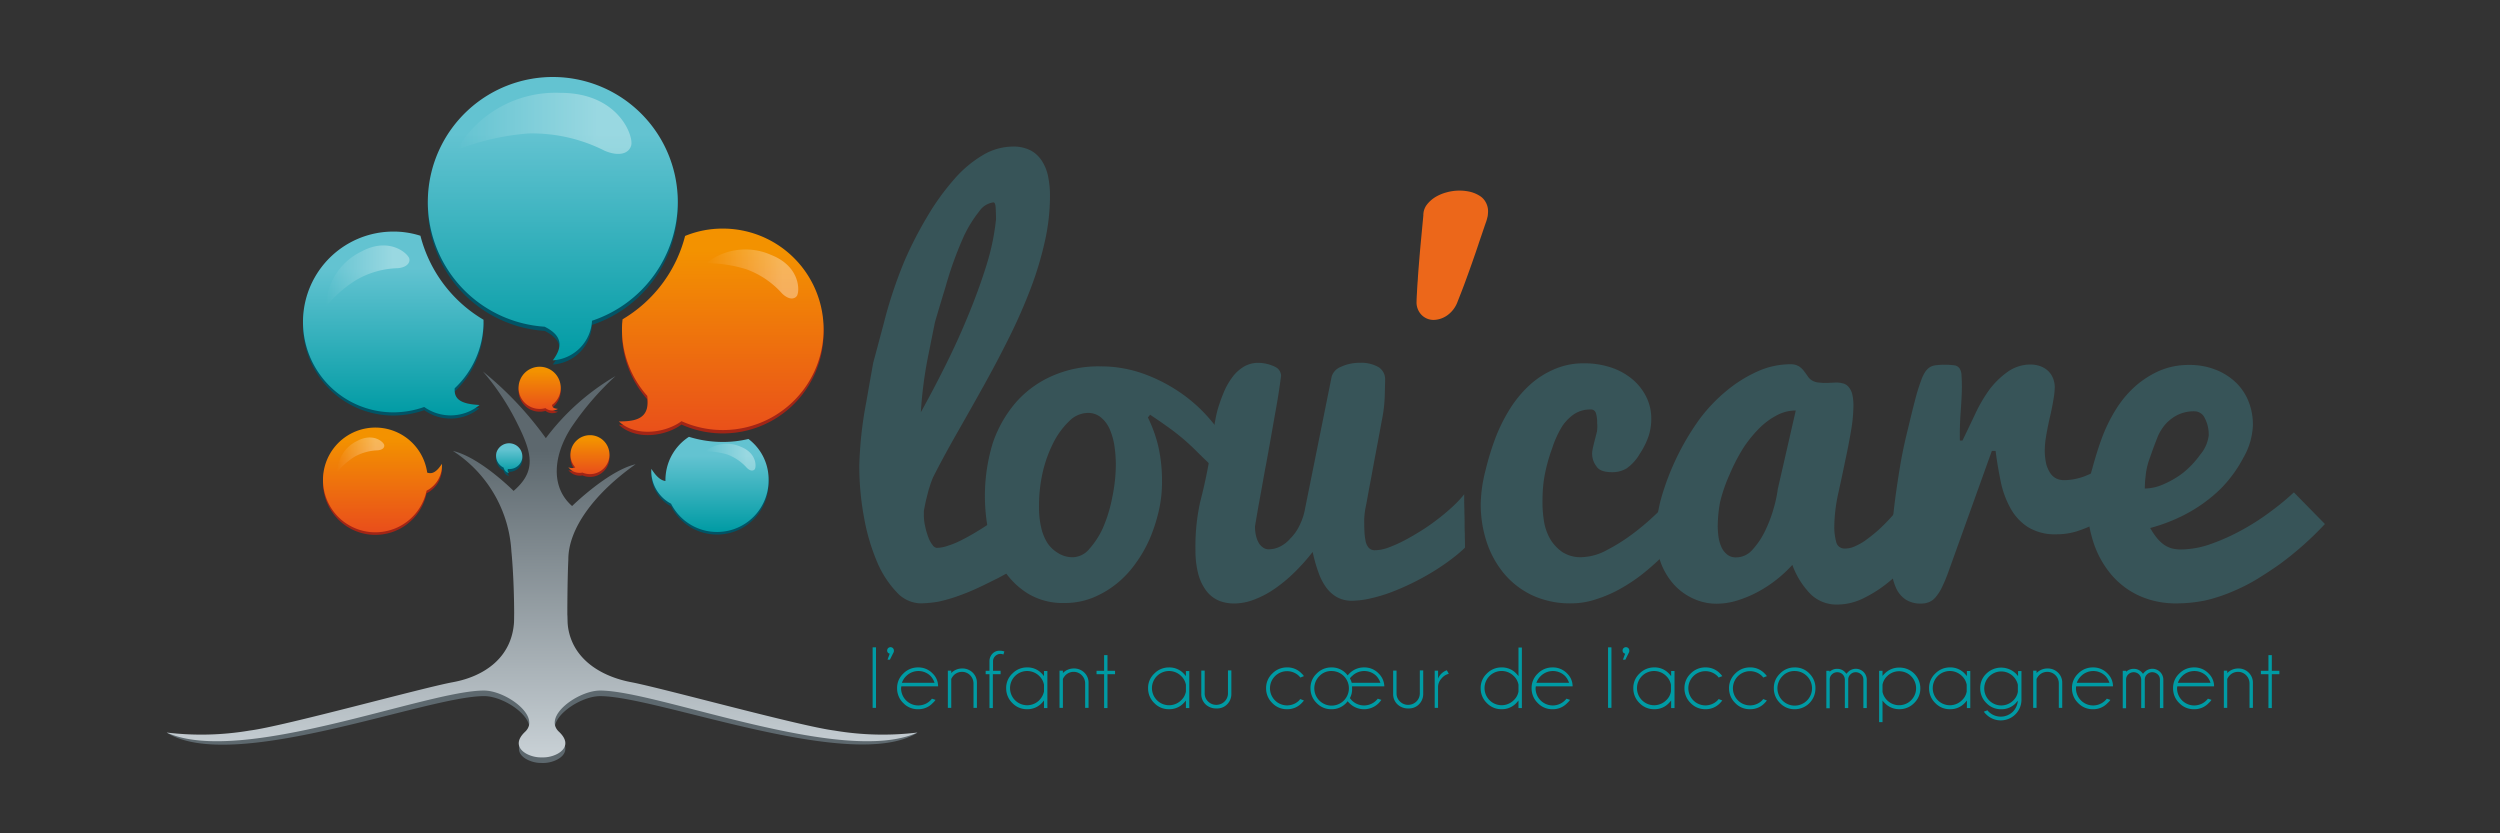 <svg xmlns="http://www.w3.org/2000/svg" xmlns:xlink="http://www.w3.org/1999/xlink" viewBox="0 0 195 65" width="500"  height="166.667" ><rect x="0" y="0" width="195" height="65" fill="#333333" stroke="none"/><defs><style> .cls-1 { fill: #5d686e; } .cls-2 { fill: #a22516; } .cls-3 { fill: #015466; } .cls-4 { fill: url(#linear-gradient); } .cls-5 { fill: url(#linear-gradient-2); } .cls-6 { fill: url(#linear-gradient-3); } .cls-7 { fill: url(#linear-gradient-4); } .cls-8 { fill: url(#linear-gradient-5); } .cls-9 { fill: url(#linear-gradient-6); } .cls-10 { fill: url(#linear-gradient-7); } .cls-11 { fill: url(#linear-gradient-8); } .cls-12 { fill: url(#linear-gradient-9); } .cls-13 { fill: url(#linear-gradient-10); } .cls-14 { fill: url(#linear-gradient-11); } .cls-15 { fill: url(#linear-gradient-12); } .cls-16 { fill: url(#linear-gradient-13); } .cls-17 { fill: url(#linear-gradient-14); } .cls-18 { fill: #375458; } .cls-19 { fill: #ec671a; } .cls-20 { fill: #009ba4; } .cls-21 { fill: none; } </style><linearGradient id="linear-gradient" x1="0.5" y1="1" x2="0.5" gradientUnits="objectBoundingBox"><stop offset="0" stop-color="#e94e1b"/><stop offset="0.896" stop-color="#f39200"/></linearGradient><linearGradient id="linear-gradient-2" x1="0.5" y1="0.998" x2="0.5" y2="-0.001" gradientUnits="objectBoundingBox"><stop offset="0" stop-color="#009ba4"/><stop offset="0.8" stop-color="#63c3d1"/></linearGradient><linearGradient id="linear-gradient-3" x1="0.501" y1="0.996" x2="0.501" y2="-0.001" xlink:href="#linear-gradient-2"/><linearGradient id="linear-gradient-4" x1="0.5" y1="1" x2="0.5" y2="0.001" gradientUnits="objectBoundingBox"><stop offset="0" stop-color="#ccd4d9"/><stop offset="0.8" stop-color="#5d686e"/></linearGradient><linearGradient id="linear-gradient-5" x1="0.5" y1="1" x2="0.5" y2="0" xlink:href="#linear-gradient-2"/><linearGradient id="linear-gradient-6" x1="0.5" y1="1.003" x2="0.5" y2="0.001" xlink:href="#linear-gradient"/><linearGradient id="linear-gradient-7" x1="0.501" y1="0.998" x2="0.501" y2="-0.001" xlink:href="#linear-gradient"/><linearGradient id="linear-gradient-8" x1="0.502" y1="1.003" x2="0.502" y2="0.007" xlink:href="#linear-gradient-2"/><linearGradient id="linear-gradient-9" x1="0.499" y1="1" x2="0.499" y2="0.003" xlink:href="#linear-gradient"/><linearGradient id="linear-gradient-10" y1="0.502" x2="1" y2="0.502" gradientUnits="objectBoundingBox"><stop offset="0" stop-color="#fff" stop-opacity="0"/><stop offset="0.8" stop-color="#fff" stop-opacity="0.349"/></linearGradient><linearGradient id="linear-gradient-11" x1="-0.001" y1="0.5" x2="1" y2="0.5" xlink:href="#linear-gradient-10"/><linearGradient id="linear-gradient-12" x1="-0.001" y1="0.502" x2="0.997" y2="0.502" xlink:href="#linear-gradient-10"/><linearGradient id="linear-gradient-13" x1="0" y1="0.498" x2="1" y2="0.498" xlink:href="#linear-gradient-10"/><linearGradient id="linear-gradient-14" x1="0.001" y1="0.5" x2="1" y2="0.5" xlink:href="#linear-gradient-10"/></defs><g id="logo-loucare-color" transform="translate(-3062)"><g id="Groupe_168" data-name="Groupe 168" transform="translate(3075.1 6)"><g id="Groupe_148" data-name="Groupe 148" transform="translate(-0.1)"><path id="Tracé_267" data-name="Tracé 267" class="cls-1" d="M29.372,272.516c.994,0,2.5-.792,1.211-2s1.49-3.214,3.214-3.214c4.487,0,19.669,6.008,24.746,2.856a21.226,21.226,0,0,1-6.474.279c-2.624-.326-13.46-3.322-15.85-3.772s-4.983-1.925-4.983-5.061a2.082,2.082,0,1,0-4.129,0c0,3.136-2.391,4.626-4.782,5.061-2.375.435-13.227,3.446-15.85,3.772A20.743,20.743,0,0,1,0,270.156c5.139,3.2,20.244-2.856,24.746-2.856,1.708,0,4.487,2,3.214,3.214-1.289,1.211.217,2,1.211,2Z" transform="translate(0.016 -219.003)"/><path id="Tracé_268" data-name="Tracé 268" class="cls-2" d="M235.2,77.9a7.663,7.663,0,0,0-2.934.574,10.6,10.6,0,0,1-4.875,6.5,6.512,6.512,0,0,0-.047.776,7.8,7.8,0,0,0,1.972,5.2c.2,1.552-.543,2.018-2.22,1.987,1.4,1.3,3.757.838,4.89-.016A7.857,7.857,0,1,0,235.2,77.9Z" transform="translate(-191.829 -65.807)"/><path id="Tracé_269" data-name="Tracé 269" class="cls-3" d="M82.565,86.333v-.155a10.676,10.676,0,0,1-4.921-6.551,7.32,7.32,0,0,0-2.111-.326,7.048,7.048,0,0,0,0,14.1,7.256,7.256,0,0,0,2.406-.419,3.552,3.552,0,0,0,4.316-.155c-1.568-.078-1.987-.512-1.941-1.3A7.1,7.1,0,0,0,82.565,86.333Z" transform="translate(-57.85 -66.989)"/><path id="Tracé_270" data-name="Tracé 270" class="cls-3" d="M250.837,182.271a8.424,8.424,0,0,1-2,.233,8.918,8.918,0,0,1-2.639-.4,4.008,4.008,0,0,0-1.832,3.369v.078c-.388-.047-.73-.373-1.1-.947a2.878,2.878,0,0,0,1.537,2.717,4.02,4.02,0,0,0,7.607-1.816A3.988,3.988,0,0,0,250.837,182.271Z" transform="translate(-205.46 -153.83)"/><path id="Tracé_271" data-name="Tracé 271" class="cls-4" d="M235.2,76.2a7.663,7.663,0,0,0-2.934.574,10.6,10.6,0,0,1-4.875,6.5,6.512,6.512,0,0,0-.047.776,7.8,7.8,0,0,0,1.972,5.2c.2,1.552-.543,2.018-2.22,1.987,1.4,1.3,3.757.838,4.89-.016A7.857,7.857,0,1,0,235.2,76.2Z" transform="translate(-191.829 -64.37)"/><path id="Tracé_272" data-name="Tracé 272" class="cls-5" d="M82.565,84.733v-.155a10.676,10.676,0,0,1-4.921-6.551,6.825,6.825,0,0,0-2.111-.326,7.048,7.048,0,0,0,0,14.1,7.256,7.256,0,0,0,2.406-.419,3.552,3.552,0,0,0,4.316-.155c-1.568-.078-1.987-.512-1.941-1.3A7.127,7.127,0,0,0,82.565,84.733Z" transform="translate(-57.85 -65.638)"/><path id="Tracé_273" data-name="Tracé 273" class="cls-6" d="M250.837,180.971a8.424,8.424,0,0,1-2,.233,8.918,8.918,0,0,1-2.639-.4,4.008,4.008,0,0,0-1.832,3.369v.078c-.388-.047-.73-.373-1.1-.947a2.878,2.878,0,0,0,1.537,2.717,4.02,4.02,0,0,0,7.607-1.816A3.945,3.945,0,0,0,250.837,180.971Z" transform="translate(-205.46 -152.732)"/><path id="Tracé_274" data-name="Tracé 274" class="cls-2" d="M202.414,181.766a1.51,1.51,0,0,0-.186,2.142l.016.016a.659.659,0,0,1-.543-.016,1.1,1.1,0,0,0,1.1.419,1.519,1.519,0,1,0-.388-2.562Z" transform="translate(-170.372 -153.247)"/><path id="Tracé_275" data-name="Tracé 275" class="cls-3" d="M166.42,187.489q-.186-.186-.093-.326a1.028,1.028,0,0,0,1.1-.776,1.034,1.034,0,0,0-2-.512,1.027,1.027,0,0,0,.559,1.18A.546.546,0,0,0,166.42,187.489Z" transform="translate(-139.702 -156.363)"/><path id="Tracé_276" data-name="Tracé 276" class="cls-2" d="M179.644,149.823c-.295-.031-.45-.109-.466-.31a1.645,1.645,0,1,0-.512.248A.891.891,0,0,0,179.644,149.823Z" transform="translate(-149.123 -123.711)"/><path id="Tracé_277" data-name="Tracé 277" class="cls-3" d="M150.6,11.849a9.749,9.749,0,1,0-10.386,9.734c1.335.668,1.475,1.506.637,2.624a3.272,3.272,0,0,0,3.058-3.089A9.776,9.776,0,0,0,150.6,11.849Z" transform="translate(-110.732 -1.774)"/><path id="Tracé_278" data-name="Tracé 278" class="cls-2" d="M87.937,180.494c-.388.59-.73.838-1.149.683a4.084,4.084,0,1,0-.047,1.413A2.185,2.185,0,0,0,87.937,180.494Z" transform="translate(-66.467 -150.113)"/><path id="Tracé_279" data-name="Tracé 279" class="cls-7" d="M29.288,178.1c.994,0,2.5-.792,1.211-2s1.49-3.214,3.214-3.214c4.487,0,18.971,5.915,24.746,3.276a22.584,22.584,0,0,1-6.474-.155c-2.624-.326-13.46-3.322-15.85-3.772s-4.983-1.925-4.983-5.061.078-4.487.078-4.487c-.016-2.422,2.034-5.185,5.247-7.452-2.142.5-4.952,3.26-4.952,3.26-1.708-1.49-1.475-3.974-.031-6.179a22.439,22.439,0,0,1,3.415-3.959,18.34,18.34,0,0,0-5.434,4.844,26.612,26.612,0,0,0-4.906-5.2,19.285,19.285,0,0,1,2.717,4.129c1.18,2.36,1.4,3.695-.326,5.185,0,0-2.608-2.624-4.735-3.12a9.993,9.993,0,0,1,4.564,7.84s.217,2,.217,5.139-2.391,4.626-4.782,5.061c-2.375.435-13.227,3.446-15.85,3.772a22.584,22.584,0,0,1-6.474.155c5.775,2.639,20.244-3.276,24.746-3.276,1.708,0,4.487,2,3.214,3.214-1.289,1.211.217,2,1.211,2Z" transform="translate(0.1 -125.024)"/><path id="Tracé_280" data-name="Tracé 280" class="cls-8" d="M150.6,9.749a9.749,9.749,0,1,0-10.386,9.734c1.335.668,1.475,1.506.637,2.624a3.272,3.272,0,0,0,3.058-3.089A9.776,9.776,0,0,0,150.6,9.749Z" transform="translate(-110.732)"/><path id="Tracé_281" data-name="Tracé 281" class="cls-9" d="M202.414,180.366a1.51,1.51,0,0,0-.186,2.142l.016.016a.659.659,0,0,1-.543-.016,1.1,1.1,0,0,0,1.1.419,1.519,1.519,0,1,0-.388-2.562Z" transform="translate(-170.372 -152.065)"/><path id="Tracé_282" data-name="Tracé 282" class="cls-10" d="M87.937,179.194c-.388.59-.73.838-1.149.683a4.084,4.084,0,1,0-.047,1.413A2.215,2.215,0,0,0,87.937,179.194Z" transform="translate(-66.467 -149.015)"/><path id="Tracé_283" data-name="Tracé 283" class="cls-11" d="M166.42,186.089q-.186-.186-.093-.326a1.028,1.028,0,0,0,1.1-.776,1.034,1.034,0,0,0-2-.512,1.027,1.027,0,0,0,.559,1.18A.546.546,0,0,0,166.42,186.089Z" transform="translate(-139.702 -155.18)"/><path id="Tracé_284" data-name="Tracé 284" class="cls-12" d="M179.644,148.423c-.295-.031-.45-.109-.466-.31a1.645,1.645,0,1,0-.512.248A.863.863,0,0,0,179.644,148.423Z" transform="translate(-149.123 -122.528)"/><path id="Tracé_285" data-name="Tracé 285" class="cls-13" d="M145.6,12.456A8.892,8.892,0,0,1,153.688,8c4.564,0,5.729,3.4,5.527,4.1-.171.621-.916.9-2.065.419a12.528,12.528,0,0,0-5.961-1.351A19.3,19.3,0,0,0,145.6,12.456Z" transform="translate(-122.981 -6.758)"/><path id="Tracé_286" data-name="Tracé 286" class="cls-14" d="M79.9,89.455a4.9,4.9,0,0,1,2.748-4.285c2.2-1.2,3.664.155,3.757.543.078.342-.217.683-.885.745a6.82,6.82,0,0,0-3.245.916A9.526,9.526,0,0,0,79.9,89.455Z" transform="translate(-67.48 -71.54)"/><path id="Tracé_287" data-name="Tracé 287" class="cls-15" d="M85.6,183.83a2.725,2.725,0,0,1,1.552-2.406c1.242-.668,2.065.078,2.111.31.047.2-.124.388-.5.419a4.015,4.015,0,0,0-1.832.512A5.85,5.85,0,0,0,85.6,183.83Z" transform="translate(-72.296 -153.029)"/><path id="Tracé_288" data-name="Tracé 288" class="cls-16" d="M271,87.829a4.9,4.9,0,0,1,5.045-.652c2.344.916,2.251,2.9,2.018,3.214-.217.279-.652.279-1.149-.2A6.848,6.848,0,0,0,274.12,88.3,10.5,10.5,0,0,0,271,87.829Z" transform="translate(-228.913 -73.299)"/><path id="Tracé_289" data-name="Tracé 289" class="cls-17" d="M270.5,184.946a2.691,2.691,0,0,1,2.763-.357c1.273.5,1.226,1.583,1.1,1.754-.124.155-.357.155-.621-.109a3.881,3.881,0,0,0-1.521-1.04A6.414,6.414,0,0,0,270.5,184.946Z" transform="translate(-228.491 -155.745)"/></g><g id="Groupe_149" data-name="Groupe 149" transform="translate(53.925 5.434)"><path id="Tracé_290" data-name="Tracé 290" class="cls-18" d="M352.682,70.628a2.606,2.606,0,0,1-1.878-.885,7.842,7.842,0,0,1-1.521-2.36,16.017,16.017,0,0,1-1.009-3.431,21.871,21.871,0,0,1-.373-4.1,30.409,30.409,0,0,1,.543-4.921c.357-2.049.543-3.074.543-3.074s.279-1.025.823-3.074a34.977,34.977,0,0,1,1.646-4.937,30.466,30.466,0,0,1,1.8-3.477,18.735,18.735,0,0,1,2.034-2.81,9.054,9.054,0,0,1,2.22-1.878,4.639,4.639,0,0,1,2.36-.683,2.921,2.921,0,0,1,1.444.326,2.419,2.419,0,0,1,.885.885,3.482,3.482,0,0,1,.45,1.242,7.139,7.139,0,0,1,.124,1.413,16.283,16.283,0,0,1-.419,3.617,26.649,26.649,0,0,1-1.133,3.71c-.481,1.242-1.025,2.484-1.646,3.726s-1.273,2.484-1.956,3.71-1.366,2.437-2.049,3.633-1.32,2.36-1.894,3.493c-.062.124-.124.295-.2.5-.062.2-.14.419-.2.652s-.124.481-.186.745-.109.528-.155.776v.264a3.981,3.981,0,0,0,.109.963,5.375,5.375,0,0,0,.248.838,2.1,2.1,0,0,0,.326.59.453.453,0,0,0,.326.217,2.541,2.541,0,0,0,.838-.155,6.368,6.368,0,0,0,.994-.4c.357-.171.714-.373,1.087-.59s.73-.45,1.071-.668c.807-.528,1.661-1.149,2.546-1.832l1.661,3.959c-1.149.761-2.282,1.444-3.4,2.034-.5.248-.994.5-1.521.745a17.034,17.034,0,0,1-1.583.652,12.41,12.41,0,0,1-1.552.45A9.249,9.249,0,0,1,352.682,70.628Zm.016-14.9c.559-1.009,1.164-2.142,1.8-3.415.637-1.257,1.242-2.562,1.8-3.912.559-1.335,1.056-2.67,1.475-4.005a18.262,18.262,0,0,0,.792-3.726c0-.373-.016-.683-.031-.931-.016-.264-.078-.388-.171-.388a1.6,1.6,0,0,0-1.118.714A9.611,9.611,0,0,0,356.05,42a28.35,28.35,0,0,0-1.428,3.959c-.559,1.832-.823,2.748-.823,2.748s-.171.854-.512,2.546A32.33,32.33,0,0,0,352.7,55.725Z" transform="translate(-347.9 -35)"/><path id="Tracé_291" data-name="Tracé 291" class="cls-18" d="M423.714,149.39a10.656,10.656,0,0,1,.823,2.3,12.223,12.223,0,0,1,.279,2.732,9.969,9.969,0,0,1-.248,2.236,13.143,13.143,0,0,1-.7,2.173,10.32,10.32,0,0,1-1.133,1.972,7.857,7.857,0,0,1-1.521,1.6,7.442,7.442,0,0,1-1.863,1.071,5.91,5.91,0,0,1-2.158.388,5.275,5.275,0,0,1-2.825-.73,6.06,6.06,0,0,1-1.925-1.894,8.542,8.542,0,0,1-1.1-2.639,14.127,14.127,0,0,1,.279-7.234,9.608,9.608,0,0,1,1.77-3.12,8.064,8.064,0,0,1,2.825-2.08,8.929,8.929,0,0,1,3.757-.761,9.871,9.871,0,0,1,3.353.559,12.623,12.623,0,0,1,2.919,1.49,11.926,11.926,0,0,1,2.531,2.344c.776.947,1.506,1.832,2.189,2.686l-.357,2.655a10.4,10.4,0,0,0-1.366-1.459c-.574-.528-1.18-1.1-1.832-1.754a17.281,17.281,0,0,0-1.91-1.63c-.621-.45-1.164-.823-1.615-1.118Zm-5.806,10.9a1.731,1.731,0,0,0,1.242-.652,6.423,6.423,0,0,0,1.056-1.63,11.206,11.206,0,0,0,.73-2.391,12.915,12.915,0,0,0,.279-2.484,10.5,10.5,0,0,0-.124-1.615,5.269,5.269,0,0,0-.388-1.289,2.4,2.4,0,0,0-.683-.869,1.56,1.56,0,0,0-.994-.326,2.09,2.09,0,0,0-1.459.652,6.166,6.166,0,0,0-1.226,1.677,10.041,10.041,0,0,0-.823,2.267,11.785,11.785,0,0,0-.295,2.794,6.554,6.554,0,0,0,.155,1.49,3.862,3.862,0,0,0,.466,1.211,2.5,2.5,0,0,0,.838.823A2.076,2.076,0,0,0,417.908,160.288Z" transform="translate(-401.204 -128.261)"/><path id="Tracé_292" data-name="Tracé 292" class="cls-18" d="M531.594,144.926c0,.342-.016.807-.031,1.382a11.013,11.013,0,0,1-.233,1.91c-.124.683-.279,1.521-.466,2.5s-.326,1.785-.45,2.422-.217,1.2-.31,1.677a6.186,6.186,0,0,0-.14,1.04c0,.357,0,.683.016.978a5.064,5.064,0,0,0,.093.776,1.131,1.131,0,0,0,.248.512.633.633,0,0,0,.5.186,3.119,3.119,0,0,0,1.009-.2,10.522,10.522,0,0,0,1.257-.559c.45-.233.9-.5,1.366-.792s.9-.605,1.32-.931a15.081,15.081,0,0,0,1.149-.978,8.493,8.493,0,0,0,.838-.9c0,.419,0,.792.016,1.133,0,.342.016.668.016.978s0,.621.016.947c0,.326.016.7.016,1.1a10.6,10.6,0,0,1-1.025.869q-.605.466-1.351.931t-1.583.885q-.838.419-1.677.745a11.94,11.94,0,0,1-1.661.512,6.819,6.819,0,0,1-1.49.2,2.389,2.389,0,0,1-1.2-.279,2.7,2.7,0,0,1-.854-.776,4.534,4.534,0,0,1-.605-1.2,11.677,11.677,0,0,1-.435-1.552,15.846,15.846,0,0,1-1.428,1.6,11.515,11.515,0,0,1-1.537,1.273,7.431,7.431,0,0,1-1.583.838,4.387,4.387,0,0,1-1.552.31,3.223,3.223,0,0,1-1.164-.2,2.436,2.436,0,0,1-.962-.7,3.727,3.727,0,0,1-.668-1.289,7.135,7.135,0,0,1-.248-1.987,16.067,16.067,0,0,1,.373-3.772,40.039,40.039,0,0,0,1.056-5.713c.031-.186.078-.435.14-.761a7.884,7.884,0,0,1,.264-1.04c.124-.373.264-.761.435-1.149a5.4,5.4,0,0,1,.621-1.056,3.07,3.07,0,0,1,.838-.776,2.174,2.174,0,0,1,1.087-.326,3.013,3.013,0,0,1,1.428.326.784.784,0,0,1,.435.683c-.109.838-.233,1.661-.373,2.437s-.279,1.568-.419,2.36-.295,1.677-.481,2.639q-.256,1.444-.419,2.329c-.109.59-.186,1.056-.248,1.413s-.093.543-.093.559a3.139,3.139,0,0,0,.062.668,2.09,2.09,0,0,0,.2.574,1.1,1.1,0,0,0,.342.4.761.761,0,0,0,.5.155,1.987,1.987,0,0,0,.854-.217,2.564,2.564,0,0,0,.807-.637,3.525,3.525,0,0,0,.7-.994,4.817,4.817,0,0,0,.45-1.382l2.065-10.246a1.193,1.193,0,0,1,.73-.761,3.411,3.411,0,0,1,1.459-.31,2.73,2.73,0,0,1,1.475.342A1.118,1.118,0,0,1,531.594,144.926Z" transform="translate(-490.579 -126.825)"/><path id="Tracé_293" data-name="Tracé 293" class="cls-19" d="M627.9,65.732c0-.186.016-.419.031-.7s.031-.605.062-.947c.016-.342.047-.714.078-1.1s.062-.761.093-1.133c.078-.869.171-1.816.264-2.81a1.344,1.344,0,0,1,.248-.807,2.443,2.443,0,0,1,.652-.605,3.359,3.359,0,0,1,.9-.388,3.766,3.766,0,0,1,1.009-.14,3.651,3.651,0,0,1,.838.093,2.467,2.467,0,0,1,.714.295,1.313,1.313,0,0,1,.5.512,1.417,1.417,0,0,1,.186.73,3.019,3.019,0,0,1-.031.373c-.031.124-.062.264-.109.4-.171.481-.342,1.009-.543,1.583-.186.574-.388,1.149-.59,1.723s-.4,1.118-.59,1.63-.373.963-.512,1.32a2.237,2.237,0,0,1-.807,1.071,1.913,1.913,0,0,1-1.056.357,1.314,1.314,0,0,1-.931-.373A1.394,1.394,0,0,1,627.9,65.732Z" transform="translate(-584.432 -53.669)"/><path id="Tracé_294" data-name="Tracé 294" class="cls-18" d="M667.164,162.622a7.034,7.034,0,0,1-3.058-.637,6.486,6.486,0,0,1-2.2-1.708,7.533,7.533,0,0,1-1.351-2.484,9.343,9.343,0,0,1-.45-2.934,11.16,11.16,0,0,1,.373-2.608,20.946,20.946,0,0,1,.823-2.655,12.993,12.993,0,0,1,1.1-2.173,9.014,9.014,0,0,1,1.506-1.816,6.818,6.818,0,0,1,1.925-1.242,5.671,5.671,0,0,1,2.329-.466,6.614,6.614,0,0,1,2.111.326,5.05,5.05,0,0,1,1.661.916,4.25,4.25,0,0,1,1.087,1.382,3.793,3.793,0,0,1,.388,1.723,4.409,4.409,0,0,1-.186,1.257,5.918,5.918,0,0,1-.714,1.459,3.567,3.567,0,0,1-1.025,1.133,2.129,2.129,0,0,1-1.133.295c-.637,0-1.04-.155-1.226-.466a1.593,1.593,0,0,1-.295-1.3c.031-.2.155-.668.341-1.4a2.717,2.717,0,0,0,.016-.683,2.494,2.494,0,0,0-.093-.745.392.392,0,0,0-.419-.295,2.227,2.227,0,0,0-1.3.373,3.45,3.45,0,0,0-.932.963,7.906,7.906,0,0,0-.761,1.677,13.365,13.365,0,0,0-.528,1.816,9.462,9.462,0,0,0-.2,1.4c-.031.45-.031.823-.031,1.118a9.165,9.165,0,0,0,.124,1.413,4.132,4.132,0,0,0,.481,1.351,3.269,3.269,0,0,0,.947,1.009,2.6,2.6,0,0,0,1.49.4,4.352,4.352,0,0,0,1.987-.559,14.335,14.335,0,0,0,2.189-1.4,19.567,19.567,0,0,0,2.1-1.863,22.151,22.151,0,0,0,1.708-1.925l1.3,2.173a25.7,25.7,0,0,1-3.043,3.586c-.466.45-.963.885-1.506,1.32a13.57,13.57,0,0,1-1.708,1.133,9.939,9.939,0,0,1-1.863.807A6.083,6.083,0,0,1,667.164,162.622Z" transform="translate(-611.633 -126.994)"/><path id="Tracé_295" data-name="Tracé 295" class="cls-18" d="M769.227,158.387c-.295.4-.668.885-1.149,1.428a12.952,12.952,0,0,1-1.63,1.552,9.883,9.883,0,0,1-1.941,1.257,4.609,4.609,0,0,1-2.065.512,2.9,2.9,0,0,1-2.08-.792,6.356,6.356,0,0,1-1.444-2.3,10.176,10.176,0,0,1-2.562,2.034,9.1,9.1,0,0,1-1.646.714,5.463,5.463,0,0,1-1.708.279,4.29,4.29,0,0,1-1.754-.373,4.639,4.639,0,0,1-1.506-1.056,5.31,5.31,0,0,1-1.056-1.692,6.061,6.061,0,0,1-.388-2.251,10.611,10.611,0,0,1,.4-2.888,19.915,19.915,0,0,1,3.012-6.179,12.8,12.8,0,0,1,2.1-2.189,10.549,10.549,0,0,1,2.391-1.49,6.25,6.25,0,0,1,2.562-.559,1.233,1.233,0,0,1,.683.171,1.608,1.608,0,0,1,.4.388c.109.14.217.295.311.435a1.026,1.026,0,0,0,.373.31,1.222,1.222,0,0,0,.466.124c.155.016.326.031.481.031a3.786,3.786,0,0,0,.419-.016c.14,0,.279-.016.419-.016a1.894,1.894,0,0,1,.528.062.823.823,0,0,1,.435.248,1.423,1.423,0,0,1,.295.528,3.642,3.642,0,0,1,.109.931,11.839,11.839,0,0,1-.186,1.987c-.124.73-.264,1.475-.435,2.251-.155.761-.342,1.646-.559,2.624a12.675,12.675,0,0,0-.31,2.484,4.469,4.469,0,0,0,.155,1.351.656.656,0,0,0,.683.481,1.834,1.834,0,0,0,.823-.2,4.24,4.24,0,0,0,.869-.512c.295-.217.59-.45.885-.714s.574-.543.838-.823c.621-.668,1.226-1.428,1.863-2.267Zm-16.13-1.475a6.33,6.33,0,0,0,.062.947,2.907,2.907,0,0,0,.233.807,1.519,1.519,0,0,0,.45.574,1.062,1.062,0,0,0,.714.217,1.679,1.679,0,0,0,1.258-.605,5.989,5.989,0,0,0,.978-1.459,10.452,10.452,0,0,0,.667-1.754,10.092,10.092,0,0,0,.326-1.521l1.4-6.117a3.154,3.154,0,0,0-1.506.388,5.665,5.665,0,0,0-1.382,1.04,9.665,9.665,0,0,0-1.2,1.49,14.777,14.777,0,0,0-1.071,2.065,12.382,12.382,0,0,0-.745,2.158A10.731,10.731,0,0,0,753.1,156.913Z" transform="translate(-686.14 -127.416)"/><path id="Tracé_296" data-name="Tracé 296" class="cls-18" d="M866.2,159.2c0-.559.031-1.2.093-1.925s.14-1.506.248-2.329c.109-.807.233-1.646.373-2.484q.21-1.281.559-2.7c.233-.963.419-1.754.59-2.391a14.331,14.331,0,0,1,.481-1.583,3.294,3.294,0,0,1,.295-.652,1.394,1.394,0,0,1,.342-.388,1.117,1.117,0,0,1,.481-.186,5.983,5.983,0,0,1,1.49,0,.591.591,0,0,1,.4.233.954.954,0,0,1,.155.512c.016.233.031.528.031.916,0,.466-.031,1.118-.093,1.972s-.078,1.6-.062,2.236h.2c.248-.5.559-1.164.947-1.972a11.543,11.543,0,0,1,1.18-2.034,6.528,6.528,0,0,1,1.413-1.366,3.071,3.071,0,0,1,1.816-.559,2.21,2.21,0,0,1,.7.124,1.841,1.841,0,0,1,.59.342,1.614,1.614,0,0,1,.4.559,1.876,1.876,0,0,1,.155.745,6.067,6.067,0,0,1-.093.9c-.062.388-.155.885-.3,1.49-.14.621-.233,1.118-.295,1.506a6.55,6.55,0,0,0-.093.994,4.672,4.672,0,0,0,.124,1.133,2.455,2.455,0,0,0,.342.73,1.24,1.24,0,0,0,.481.388,1.454,1.454,0,0,0,.574.109,4.632,4.632,0,0,0,1.754-.373,11.862,11.862,0,0,0,1.661-.838,14.166,14.166,0,0,0,1.723-1.242l-.279,4.393c-.326.217-.7.45-1.1.714-.419.264-.854.512-1.32.745a11.951,11.951,0,0,1-1.459.59,5.3,5.3,0,0,1-1.552.233,4.045,4.045,0,0,1-2.282-.574,4.111,4.111,0,0,1-1.366-1.506,7.351,7.351,0,0,1-.745-2.08c-.155-.776-.295-1.552-.388-2.344h-.295l-3.369,9.377a11.221,11.221,0,0,1-.5,1.211,3.529,3.529,0,0,1-.481.776,1.317,1.317,0,0,1-.528.419,1.582,1.582,0,0,1-.621.124,2.137,2.137,0,0,1-1.242-.326,2.16,2.16,0,0,1-.73-.885,4.4,4.4,0,0,1-.342-1.257A11.6,11.6,0,0,1,866.2,159.2Z" transform="translate(-785.737 -127.501)"/><path id="Tracé_297" data-name="Tracé 297" class="cls-18" d="M971.817,163.3a6.889,6.889,0,0,1-3.074-.652,6.258,6.258,0,0,1-2.189-1.754,7.493,7.493,0,0,1-1.32-2.546,10.268,10.268,0,0,1-.435-3.027,9.54,9.54,0,0,1,.388-2.484c.264-.963.528-1.816.807-2.546a12.331,12.331,0,0,1,1.056-2.127,8.288,8.288,0,0,1,1.49-1.785,7.291,7.291,0,0,1,1.91-1.226,5.741,5.741,0,0,1,2.344-.45,5.4,5.4,0,0,1,1.956.342,4.811,4.811,0,0,1,1.568.947,4.172,4.172,0,0,1,1.04,1.475,4.86,4.86,0,0,1,.373,1.941,5.472,5.472,0,0,1-.761,2.562,10,10,0,0,1-1.785,2.422,11.7,11.7,0,0,1-2.422,1.8,13.143,13.143,0,0,1-3.043,1.226,5.388,5.388,0,0,0,.559.823,2.793,2.793,0,0,0,.559.512,2.221,2.221,0,0,0,.59.264,3.026,3.026,0,0,0,.667.078,7.146,7.146,0,0,0,2.375-.435,16.306,16.306,0,0,0,2.437-1.1,18.353,18.353,0,0,0,2.235-1.444,19.67,19.67,0,0,0,1.785-1.475l2.422,2.468a25.277,25.277,0,0,1-3.509,3.12c-.543.388-1.118.761-1.739,1.149a14.455,14.455,0,0,1-1.956.994,12.628,12.628,0,0,1-2.127.7A11.544,11.544,0,0,1,971.817,163.3Zm-2.515-8.958a3.674,3.674,0,0,0,1.475-.342,7.186,7.186,0,0,0,1.49-.869,7.065,7.065,0,0,0,1.351-1.428,2.863,2.863,0,0,0,.667-1.49,2.737,2.737,0,0,0-.31-1.366.882.882,0,0,0-.761-.528,2.887,2.887,0,0,0-1.382.295,3.122,3.122,0,0,0-.963.761,3.657,3.657,0,0,0-.621,1.071c-.155.4-.342.885-.543,1.475a5.48,5.48,0,0,0-.342,1.459A7.814,7.814,0,0,0,969.3,154.341Z" transform="translate(-869.03 -127.67)"/></g><g id="Groupe_150" data-name="Groupe 150" transform="translate(54.965 44.477)"><path id="Tracé_298" data-name="Tracé 298" class="cls-20" d="M354.864,286.6v4.719H354.6V286.6Z" transform="translate(-354.6 -286.584)"/><path id="Tracé_299" data-name="Tracé 299" class="cls-20" d="M362.1,287.012a.464.464,0,0,1-.124-.062.263.263,0,1,1,.45-.186.342.342,0,0,1-.016.124l-.295.59h-.186Z" transform="translate(-360.767 -286.5)"/><path id="Tracé_300" data-name="Tracé 300" class="cls-20" d="M367.226,298.175c0,.047-.016.093-.016.155a1.339,1.339,0,0,0,2.282.947,1,1,0,0,0,.124-.14l.279.093a1.264,1.264,0,0,1-.217.248,1.524,1.524,0,0,1-1.149.481,1.548,1.548,0,0,1-1.149-.481,1.583,1.583,0,0,1-.481-1.149,1.524,1.524,0,0,1,.481-1.149,1.583,1.583,0,0,1,1.149-.481,1.524,1.524,0,0,1,1.149.481,1.375,1.375,0,0,1,.419.994Zm.047-.279h2.546a1.4,1.4,0,0,0-.31-.528,1.349,1.349,0,0,0-1.894,0A1.337,1.337,0,0,0,367.273,297.9Z" transform="translate(-364.99 -295.117)"/><path id="Tracé_301" data-name="Tracé 301" class="cls-20" d="M392.664,298.023v2.251H392.4v-2.9h.264v.186a1.177,1.177,0,0,1,.838-.357,1.135,1.135,0,0,1,.838.326,1.088,1.088,0,0,1,.326.807v1.941H394.4v-1.91a.906.906,0,0,0-.264-.637.879.879,0,0,0-.637-.264.906.906,0,0,0-.636.264A1.112,1.112,0,0,0,392.664,298.023Z" transform="translate(-386.532 -295.539)"/><path id="Tracé_302" data-name="Tracé 302" class="cls-20" d="M411.959,290.132v2.639h-.264v-2.639H411.4v-.264h.295v-.792a.844.844,0,0,1,.248-.559.748.748,0,0,1,.559-.217,1.019,1.019,0,0,1,.357.062l-.078.233a.643.643,0,0,0-.248-.047.585.585,0,0,0-.388.171.556.556,0,0,0-.171.388v.761h.59v.264Z" transform="translate(-402.582 -288.021)"/><path id="Tracé_303" data-name="Tracé 303" class="cls-20" d="M424.914,299.867h-.264v-.59a1.962,1.962,0,0,1-.171.2,1.524,1.524,0,0,1-1.149.481,1.548,1.548,0,0,1-1.149-.481,1.583,1.583,0,0,1-.481-1.149,1.525,1.525,0,0,1,.481-1.149,1.583,1.583,0,0,1,1.149-.481,1.524,1.524,0,0,1,1.149.481,2.32,2.32,0,0,1,.171.2v-.4h.264Zm-.264-1.289v-.528a1.246,1.246,0,0,0-.373-.683,1.335,1.335,0,1,0,0,1.894A1.407,1.407,0,0,0,424.65,298.578Z" transform="translate(-411.283 -295.117)"/><path id="Tracé_304" data-name="Tracé 304" class="cls-20" d="M448.764,298.023v2.251H448.5v-2.9h.264v.186a1.177,1.177,0,0,1,.838-.357,1.135,1.135,0,0,1,.838.326,1.088,1.088,0,0,1,.326.807v1.941H450.5v-1.91a.906.906,0,0,0-.264-.637.879.879,0,0,0-.637-.264.906.906,0,0,0-.636.264A1.111,1.111,0,0,0,448.764,298.023Z" transform="translate(-433.923 -295.539)"/><path id="Tracé_305" data-name="Tracé 305" class="cls-20" d="M467.69,291.726V290.5h.264v1.226h.59v.264h-.59v2.639h-.264V291.99h-.59v-.264Z" transform="translate(-449.635 -289.879)"/><path id="Tracé_306" data-name="Tracé 306" class="cls-20" d="M496.229,299.867h-.279v-.59a1.962,1.962,0,0,1-.171.2,1.524,1.524,0,0,1-1.149.481,1.548,1.548,0,0,1-1.149-.481A1.583,1.583,0,0,1,493,298.33a1.525,1.525,0,0,1,.481-1.149,1.583,1.583,0,0,1,1.149-.481,1.524,1.524,0,0,1,1.149.481,2.32,2.32,0,0,1,.171.2v-.4h.264v2.888Zm-.279-1.289v-.528a1.247,1.247,0,0,0-.373-.683,1.335,1.335,0,1,0,0,1.894A1.2,1.2,0,0,0,495.95,298.578Z" transform="translate(-471.514 -295.117)"/><path id="Tracé_307" data-name="Tracé 307" class="cls-20" d="M520.9,301.165a1.183,1.183,0,0,1-.869-.326,1.088,1.088,0,0,1-.326-.807v-1.816h.264V300a.844.844,0,0,0,.264.621.889.889,0,0,0,.652.264.906.906,0,0,0,.637-.264.88.88,0,0,0,.264-.637V298.2h.264v1.832a1.124,1.124,0,0,1-.326.807A1.076,1.076,0,0,1,520.9,301.165Z" transform="translate(-494.069 -296.384)"/><path id="Tracé_308" data-name="Tracé 308" class="cls-20" d="M554.97,299.168l.279.109a1.958,1.958,0,0,1-.171.2,1.524,1.524,0,0,1-1.149.481,1.548,1.548,0,0,1-1.149-.481,1.583,1.583,0,0,1-.481-1.149,1.548,1.548,0,0,1,.481-1.149,1.583,1.583,0,0,1,1.149-.481,1.524,1.524,0,0,1,1.149.481,1.068,1.068,0,0,1,.171.2l-.279.109c-.031-.031-.062-.078-.093-.109a1.335,1.335,0,1,0,0,1.894A.672.672,0,0,1,554.97,299.168Z" transform="translate(-521.608 -295.117)"/><path id="Tracé_309" data-name="Tracé 309" class="cls-20" d="M577.674,299.091a1.654,1.654,0,0,0,.155.186,1.349,1.349,0,0,0,1.894,0,1.009,1.009,0,0,0,.124-.14l.279.093a1.759,1.759,0,0,1-.2.248,1.612,1.612,0,0,1-2.3,0,1.008,1.008,0,0,1-.124-.14c-.047.047-.078.093-.124.14a1.524,1.524,0,0,1-1.149.481,1.548,1.548,0,0,1-1.149-.481,1.583,1.583,0,0,1-.481-1.149,1.524,1.524,0,0,1,.481-1.149,1.583,1.583,0,0,1,1.149-.481,1.524,1.524,0,0,1,1.149.481c.047.047.078.093.124.14a1.007,1.007,0,0,1,.124-.14,1.583,1.583,0,0,1,1.149-.481,1.524,1.524,0,0,1,1.149.481,1.457,1.457,0,0,1,.435.994h-2.515v.155A1.441,1.441,0,0,1,577.674,299.091Zm-2.375-1.723a1.349,1.349,0,1,0,.947-.388A1.253,1.253,0,0,0,575.3,297.368Zm2.375.186a1.317,1.317,0,0,1,.14.342h2.236a1.4,1.4,0,0,0-.31-.528,1.349,1.349,0,0,0-1.894,0A.931.931,0,0,0,577.674,297.554Z" transform="translate(-540.446 -295.117)"/><path id="Tracé_310" data-name="Tracé 310" class="cls-20" d="M617.3,301.165a1.183,1.183,0,0,1-.869-.326,1.088,1.088,0,0,1-.326-.807v-1.816h.264V300a.844.844,0,0,0,.264.621.889.889,0,0,0,.652.264.906.906,0,0,0,.636-.264.879.879,0,0,0,.264-.637V298.2h.264v1.832a1.124,1.124,0,0,1-.326.807A1.076,1.076,0,0,1,617.3,301.165Z" transform="translate(-575.504 -296.384)"/><path id="Tracé_311" data-name="Tracé 311" class="cls-20" d="M638.1,298.379a1.035,1.035,0,0,0-.559.357.971.971,0,0,0-.279.637v1.661H637v-2.9h.264v.621a1.137,1.137,0,0,1,.683-.652Z" transform="translate(-593.159 -296.299)"/><path id="Tracé_312" data-name="Tracé 312" class="cls-20" d="M663.314,291.419h-.264v-.59a1.966,1.966,0,0,1-.171.2,1.524,1.524,0,0,1-1.149.481,1.548,1.548,0,0,1-1.149-.481,1.583,1.583,0,0,1-.481-1.149,1.525,1.525,0,0,1,.481-1.149,1.583,1.583,0,0,1,1.149-.481,1.525,1.525,0,0,1,1.149.481,2.326,2.326,0,0,1,.171.2V286.7h.264Zm-.264-1.289V289.6a1.246,1.246,0,0,0-.373-.683,1.335,1.335,0,1,0,0,1.894A1.2,1.2,0,0,0,663.05,290.131Z" transform="translate(-612.673 -286.669)"/><path id="Tracé_313" data-name="Tracé 313" class="cls-20" d="M686.026,298.175c0,.047-.016.093-.016.155a1.339,1.339,0,0,0,2.282.947,1.006,1.006,0,0,0,.124-.14l.279.093a1.267,1.267,0,0,1-.217.248,1.524,1.524,0,0,1-1.149.481,1.548,1.548,0,0,1-1.149-.481,1.583,1.583,0,0,1-.481-1.149,1.524,1.524,0,0,1,.481-1.149,1.583,1.583,0,0,1,1.149-.481,1.524,1.524,0,0,1,1.149.481,1.375,1.375,0,0,1,.419.994Zm.047-.279h2.546a1.4,1.4,0,0,0-.311-.528,1.349,1.349,0,0,0-1.894,0A1.336,1.336,0,0,0,686.073,297.9Z" transform="translate(-634.299 -295.117)"/><path id="Tracé_314" data-name="Tracé 314" class="cls-20" d="M724.364,286.6v4.719H724.1V286.6Z" transform="translate(-666.737 -286.584)"/><path id="Tracé_315" data-name="Tracé 315" class="cls-20" d="M731.6,287.012a.464.464,0,0,1-.124-.062.263.263,0,1,1,.45-.186.342.342,0,0,1-.016.124l-.295.59h-.186Z" transform="translate(-672.904 -286.5)"/><path id="Tracé_316" data-name="Tracé 316" class="cls-20" d="M740.014,299.867h-.264v-.59a1.966,1.966,0,0,1-.171.2,1.524,1.524,0,0,1-1.149.481,1.548,1.548,0,0,1-1.149-.481,1.583,1.583,0,0,1-.481-1.149,1.524,1.524,0,0,1,.481-1.149,1.583,1.583,0,0,1,1.149-.481,1.524,1.524,0,0,1,1.149.481,2.326,2.326,0,0,1,.171.2v-.4h.264Zm-.279-1.289v-.528a1.247,1.247,0,0,0-.373-.683,1.335,1.335,0,1,0,0,1.894A1.2,1.2,0,0,0,739.734,298.578Z" transform="translate(-677.466 -295.117)"/><path id="Tracé_317" data-name="Tracé 317" class="cls-20" d="M765.17,299.168l.279.109a1.966,1.966,0,0,1-.171.2,1.524,1.524,0,0,1-1.149.481,1.548,1.548,0,0,1-1.149-.481,1.583,1.583,0,0,1-.481-1.149,1.549,1.549,0,0,1,.481-1.149,1.583,1.583,0,0,1,1.149-.481,1.524,1.524,0,0,1,1.149.481,1.07,1.07,0,0,1,.171.2l-.279.109c-.031-.031-.062-.078-.093-.109a1.335,1.335,0,1,0,0,1.894A.675.675,0,0,1,765.17,299.168Z" transform="translate(-699.176 -295.117)"/><path id="Tracé_318" data-name="Tracé 318" class="cls-20" d="M787.57,299.168l.279.109a1.966,1.966,0,0,1-.171.2,1.524,1.524,0,0,1-1.149.481,1.548,1.548,0,0,1-1.149-.481,1.583,1.583,0,0,1-.481-1.149,1.548,1.548,0,0,1,.481-1.149,1.583,1.583,0,0,1,1.149-.481,1.524,1.524,0,0,1,1.149.481,1.07,1.07,0,0,1,.171.2l-.279.109c-.031-.031-.062-.078-.093-.109a1.335,1.335,0,1,0,0,1.894A.672.672,0,0,1,787.57,299.168Z" transform="translate(-718.098 -295.117)"/><path id="Tracé_319" data-name="Tracé 319" class="cls-20" d="M809.03,296.7a1.524,1.524,0,0,1,1.149.481,1.569,1.569,0,0,1,.466,1.149,1.617,1.617,0,0,1-1.615,1.63,1.548,1.548,0,0,1-1.149-.481,1.583,1.583,0,0,1-.481-1.149,1.525,1.525,0,0,1,.481-1.149A1.548,1.548,0,0,1,809.03,296.7Zm-.947.668a1.349,1.349,0,1,0,.947-.388A1.277,1.277,0,0,0,808.083,297.368Z" transform="translate(-737.106 -295.117)"/><path id="Tracé_320" data-name="Tracé 320" class="cls-20" d="M833.7,297.555h.264v.078a.833.833,0,0,1,.59-.233.82.82,0,0,1,.605.248c.047.047.078.093.124.14a1.006,1.006,0,0,1,.124-.14.854.854,0,0,1,1.459.574v2.236H836.6v-2.236h0a.529.529,0,0,0-.171-.388.628.628,0,0,0-.419-.171.573.573,0,0,0-.419.171.551.551,0,0,0-.171.435v2.189h-.264v-2.236h0a.6.6,0,0,0-.171-.388.6.6,0,0,0-.838,0,.527.527,0,0,0-.171.373v2.267h-.264v-2.919Z" transform="translate(-759.323 -295.708)"/><path id="Tracé_321" data-name="Tracé 321" class="cls-20" d="M860.3,297.048h.264v.4a1.86,1.86,0,0,1,.171-.186,1.569,1.569,0,0,1,1.149-.466,1.617,1.617,0,0,1,1.63,1.615,1.549,1.549,0,0,1-.481,1.149,1.583,1.583,0,0,1-1.149.481,1.549,1.549,0,0,1-1.149-.481,1.071,1.071,0,0,1-.171-.2v1.692H860.3Zm.264,1.087v.559a1.326,1.326,0,1,0,.357-1.226A1.225,1.225,0,0,0,860.564,298.135Z" transform="translate(-781.793 -295.201)"/><path id="Tracé_322" data-name="Tracé 322" class="cls-20" d="M888.614,299.867h-.264v-.59a1.951,1.951,0,0,1-.171.2,1.524,1.524,0,0,1-1.149.481,1.548,1.548,0,0,1-1.149-.481,1.583,1.583,0,0,1-.481-1.149,1.525,1.525,0,0,1,.481-1.149,1.583,1.583,0,0,1,1.149-.481,1.524,1.524,0,0,1,1.149.481,2.315,2.315,0,0,1,.171.2v-.4h.264Zm-.279-1.289v-.528a1.247,1.247,0,0,0-.373-.683,1.335,1.335,0,1,0,0,1.894A1.2,1.2,0,0,0,888.334,298.578Z" transform="translate(-802.997 -295.117)"/><path id="Tracé_323" data-name="Tracé 323" class="cls-20" d="M914.034,299.377c-.047.062-.109.124-.155.186a1.524,1.524,0,0,1-1.149.481,1.548,1.548,0,0,1-1.149-.481,1.583,1.583,0,0,1-.481-1.149,1.525,1.525,0,0,1,.481-1.149,1.65,1.65,0,0,1,2.3,0,2.326,2.326,0,0,1,.171.2v-.4h.264v2.251a1.614,1.614,0,0,1-2.763,1.118,1.068,1.068,0,0,1-.171-.2l.279-.109c.031.031.062.078.093.109a1.35,1.35,0,0,0,1.894,0A1.389,1.389,0,0,0,914.034,299.377Zm0-1.242a1.326,1.326,0,1,0-.357,1.226,1.225,1.225,0,0,0,.357-.668Z" transform="translate(-824.707 -295.201)"/><path id="Tracé_324" data-name="Tracé 324" class="cls-20" d="M937.964,298.023v2.251H937.7v-2.9h.264v.186a1.177,1.177,0,0,1,.838-.357,1.135,1.135,0,0,1,.838.326,1.088,1.088,0,0,1,.326.807v1.941H939.7v-1.91a.9.9,0,0,0-1.537-.637A1.113,1.113,0,0,0,937.964,298.023Z" transform="translate(-847.177 -295.539)"/><path id="Tracé_325" data-name="Tracé 325" class="cls-20" d="M957.526,298.175c0,.047-.016.093-.016.155a1.339,1.339,0,0,0,2.282.947,1,1,0,0,0,.124-.14l.279.093a1.262,1.262,0,0,1-.217.248,1.525,1.525,0,0,1-1.149.481,1.548,1.548,0,0,1-1.149-.481,1.583,1.583,0,0,1-.481-1.149,1.525,1.525,0,0,1,.481-1.149,1.583,1.583,0,0,1,1.149-.481,1.525,1.525,0,0,1,1.149.481,1.375,1.375,0,0,1,.419.994Zm.047-.279h2.546a1.4,1.4,0,0,0-.31-.528,1.35,1.35,0,0,0-1.894,0A1.336,1.336,0,0,0,957.573,297.9Z" transform="translate(-863.65 -295.117)"/><path id="Tracé_326" data-name="Tracé 326" class="cls-20" d="M982.7,297.555h.264v.078a.833.833,0,0,1,.59-.233.82.82,0,0,1,.605.248c.047.047.078.093.124.14a1,1,0,0,1,.124-.14.854.854,0,0,1,1.459.574v2.236H985.6v-2.236h0a.529.529,0,0,0-.171-.388.629.629,0,0,0-.419-.171.573.573,0,0,0-.419.171.552.552,0,0,0-.171.435v2.189h-.279v-2.236h0a.6.6,0,0,0-.171-.388.6.6,0,0,0-.838,0,.527.527,0,0,0-.171.373v2.267H982.7Z" transform="translate(-885.191 -295.708)"/><path id="Tracé_327" data-name="Tracé 327" class="cls-20" d="M1008.326,298.175c0,.047-.016.093-.016.155a1.339,1.339,0,0,0,2.282.947,1.007,1.007,0,0,0,.124-.14l.279.093a1.263,1.263,0,0,1-.217.248,1.524,1.524,0,0,1-1.149.481,1.548,1.548,0,0,1-1.149-.481,1.583,1.583,0,0,1-.481-1.149,1.525,1.525,0,0,1,.481-1.149,1.583,1.583,0,0,1,1.149-.481,1.524,1.524,0,0,1,1.149.481,1.374,1.374,0,0,1,.419.994Zm.047-.279h2.546a1.4,1.4,0,0,0-.31-.528,1.35,1.35,0,0,0-1.894,0A1.337,1.337,0,0,0,1008.373,297.9Z" transform="translate(-906.564 -295.117)"/><path id="Tracé_328" data-name="Tracé 328" class="cls-20" d="M1033.764,298.023v2.251h-.264v-2.9h.264v.186a1.2,1.2,0,0,1,.838-.357,1.135,1.135,0,0,1,.838.326,1.088,1.088,0,0,1,.326.807v1.941h-.264v-1.91a.906.906,0,0,0-.264-.637.879.879,0,0,0-.636-.264.906.906,0,0,0-.636.264A1.114,1.114,0,0,0,1033.764,298.023Z" transform="translate(-928.105 -295.539)"/><path id="Tracé_329" data-name="Tracé 329" class="cls-20" d="M1052.69,291.726V290.5h.264v1.226h.59v.264h-.59v2.639h-.264V291.99h-.59v-.264Z" transform="translate(-943.817 -289.879)"/></g></g><rect id="Rectangle_10" data-name="Rectangle 10" class="cls-21" width="195" height="65" transform="translate(3062)"/></g></svg>